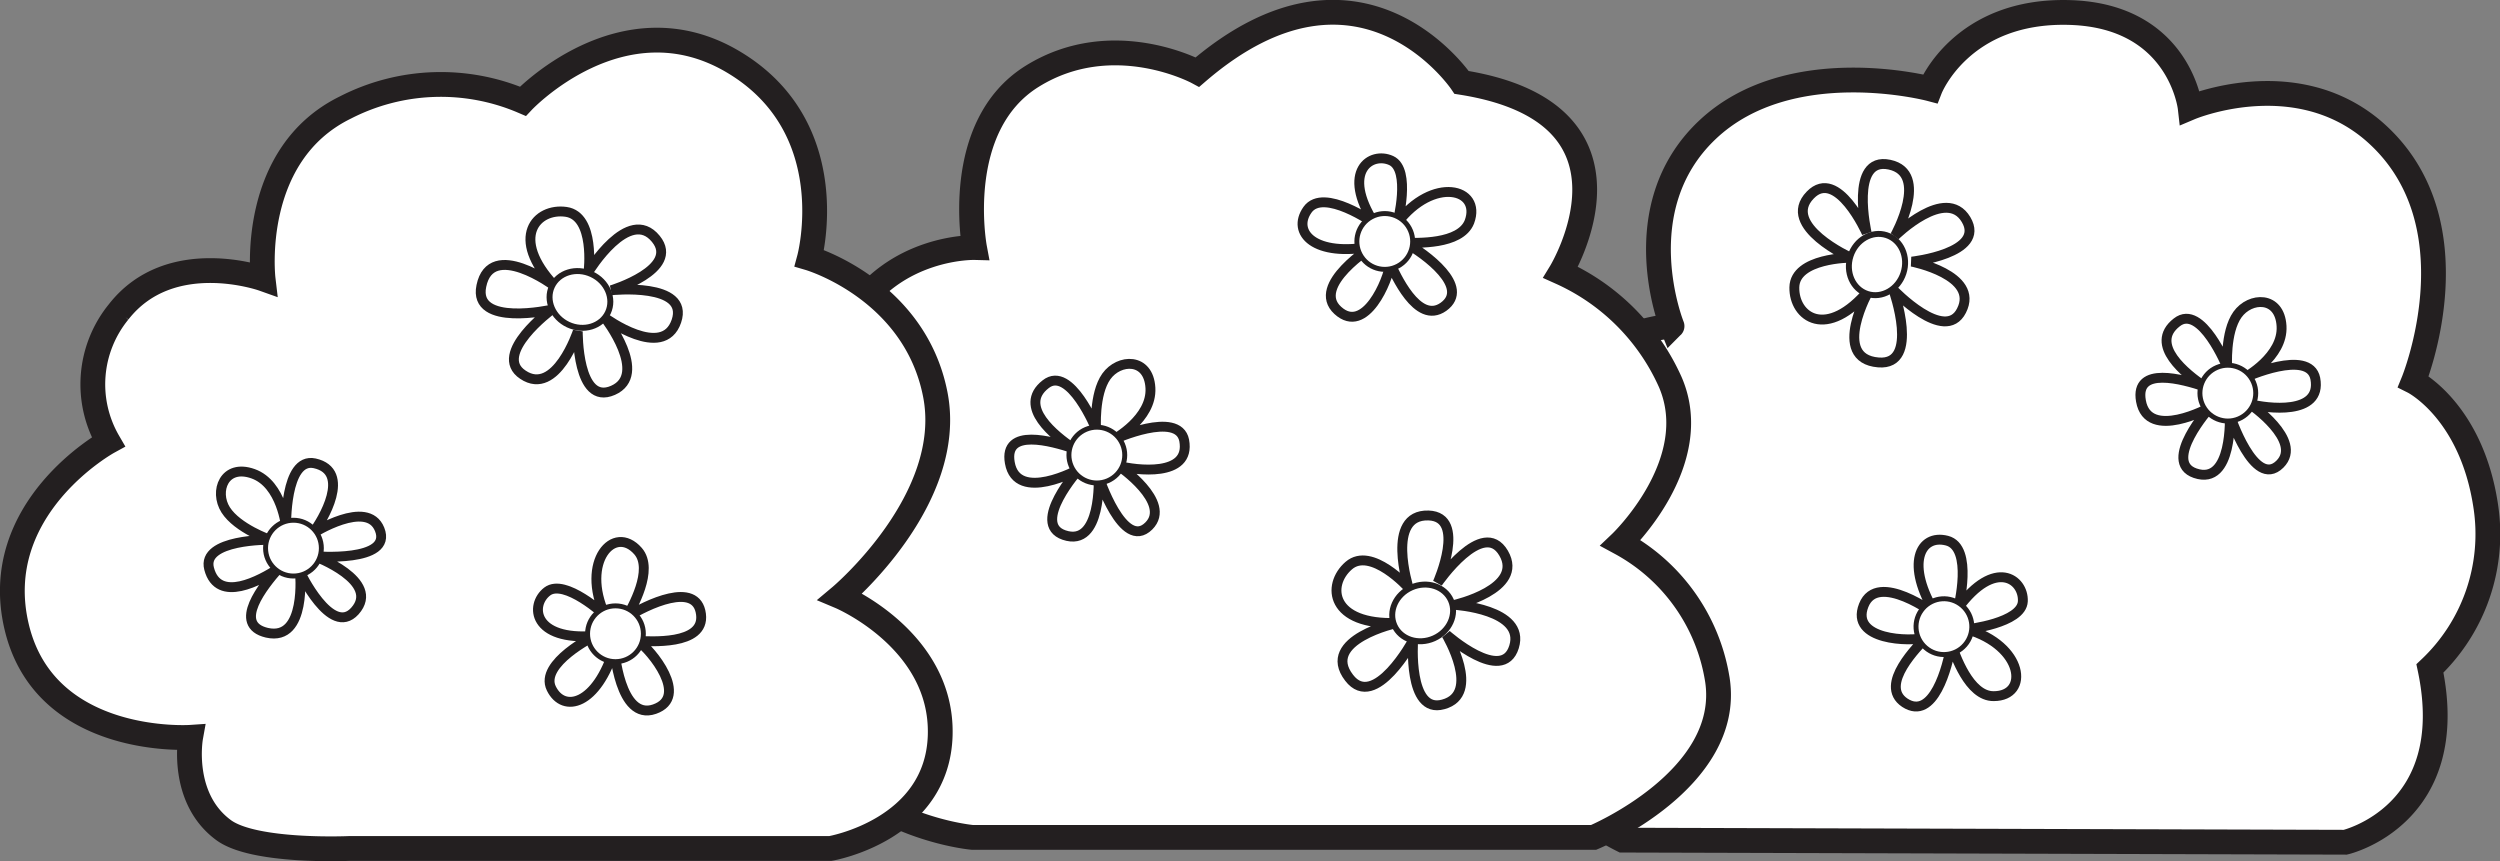 <svg xmlns="http://www.w3.org/2000/svg" viewBox="0 0 273.29 94.13"><rect x="0" y="0" width="273.29" height="94.13" fill="#808080" stroke="none"/><defs><style>.cls-1,.cls-4{fill:#fff;}.cls-1{fill-rule:evenodd;}.cls-2,.cls-3,.cls-5,.cls-6,.cls-7{fill:none;stroke:#231f20;}.cls-2,.cls-5,.cls-6,.cls-7{stroke-miterlimit:3.86;}.cls-2{stroke-width:2.71px;}.cls-3{stroke-miterlimit:3.86;stroke-width:1.08px;}.cls-5{stroke-width:0.65px;}.cls-6{stroke-width:1.08px;}.cls-7{stroke-width:0.54px;}</style></defs><title>Simple_Line_Bushes</title><g id="Page_5" data-name="Page 5"><path class="cls-1" d="M220.83,18.94s-15.34-4.06-24.37,4.51-3.84,21.43-3.84,21.43S180,45.57,176.39,58.2c-4.11,14.37,4.74,21.66,4.74,21.66s-9.7,13.31,6.09,21.21l79,.23s12.64-2.93,9.25-19a20.2,20.2,0,0,0,6.09-17.82c-1.58-10.38-7.9-13.54-7.9-13.54s7.22-17.6-4.51-27.53C260.56,16.22,249.26,21,249.26,21S248.13,11,236.18,10.6,220.83,18.94,220.83,18.94Z" transform="translate(-9.84 -9.23)"/><path class="cls-2" d="M220.83,18.94s-15.34-4.06-24.37,4.51-3.84,21.43-3.84,21.43S180,45.57,176.39,58.2c-4.11,14.37,4.74,21.66,4.74,21.66s-9.7,13.31,6.09,21.21l79,.23s12.64-2.93,9.25-19a20.2,20.2,0,0,0,6.09-17.82c-1.58-10.38-7.9-13.54-7.9-13.54s7.22-17.6-4.51-27.53C260.56,16.22,249.26,21,249.26,21S248.13,11,236.18,10.6,220.83,18.94,220.83,18.94Z" transform="translate(-9.84 -9.23)"/><path class="cls-1" d="M180.45,39s10.6-17.37-10.83-20.76c0,0-11.06-16.47-28.88-1.13,0,0-9.25-5-18.05.45s-6.32,18.73-6.32,18.73-8.8-.23-13.54,7.67,2.48,16.92,2.48,16.92-14,5.42-10.38,21.89,21.21,18,21.21,18h67.91s15.12-6.32,13.54-17.15A20.69,20.69,0,0,0,187,68.58s9.25-8.8,5.42-17.6A23.79,23.79,0,0,0,180.45,39Z" transform="translate(-9.84 -9.23)"/><path class="cls-2" d="M180.45,39s10.6-17.37-10.83-20.76c0,0-11.06-16.47-28.88-1.13,0,0-9.25-5-18.05.45s-6.32,18.73-6.32,18.73-8.8-.23-13.54,7.67,2.48,16.92,2.48,16.92-14,5.42-10.38,21.89,21.21,18,21.21,18h67.91s15.12-6.32,13.54-17.15A20.69,20.69,0,0,0,187,68.58s9.25-8.8,5.42-17.6A23.79,23.79,0,0,0,180.45,39Z" transform="translate(-9.84 -9.23)"/><path class="cls-1" d="M98.32,37.45S102.16,23.23,90,16,67,20.3,67,20.3a22.83,22.83,0,0,0-19.4.68c-10.6,5.19-9,18.73-9,18.73s-10.15-3.61-15.79,3.61a12.53,12.53,0,0,0-1.13,14.21S8.52,64.75,11.68,77.83s19,12,19,12-1.19,6.63,3.61,10.15c3.38,2.48,13.76,2,13.76,2h52.57s11.73-2,12-12.41S101.7,74.45,101.7,74.45s12.64-10.6,10.38-22.11S98.32,37.45,98.32,37.45Z" transform="translate(-9.84 -9.23)"/><path class="cls-2" d="M98.32,37.45S102.16,23.23,90,16,67,20.3,67,20.3a22.83,22.83,0,0,0-19.4.68c-10.6,5.19-9,18.73-9,18.73s-10.15-3.61-15.79,3.61a12.53,12.53,0,0,0-1.13,14.21S8.52,64.75,11.68,77.83s19,12,19,12-1.19,6.63,3.61,10.15c3.38,2.48,13.76,2,13.76,2h52.57s11.73-2,12-12.41S101.7,74.45,101.7,74.45s12.64-10.6,10.38-22.11S98.32,37.45,98.32,37.45Z" transform="translate(-9.84 -9.23)"/><path class="cls-1" d="M74.18,38.91s.75-6.06-2.46-6.52-6.24,2.79-1.26,8.1c0,0-6.94-5.17-8,0-.94,4.53,7.67,2.59,7.67,2.59S63.59,47.93,67,50.19c3.63,2.44,6-4.74,6-4.74s-.1,8.19,3.85,6.45S76,44,76,44s6.32,4.63,7.78.34-7.11-3.38-7.11-3.38,7.56-2.3,4.87-5.61C78.58,31.69,74.18,38.91,74.18,38.91Z" transform="translate(-9.84 -9.23)"/><path class="cls-3" d="M74.18,38.91s.75-6.06-2.46-6.52-6.24,2.79-1.26,8.1c0,0-6.94-5.17-8,0-.94,4.53,7.67,2.59,7.67,2.59S63.59,47.93,67,50.19c3.63,2.44,6-4.74,6-4.74s-.1,8.19,3.85,6.45S76,44,76,44s6.32,4.63,7.78.34-7.11-3.38-7.11-3.38,7.56-2.3,4.87-5.61C78.58,31.69,74.18,38.91,74.18,38.91Z" transform="translate(-9.84 -9.23)"/><ellipse class="cls-4" cx="73.23" cy="41.96" rx="3.04" ry="3.38" transform="translate(-5.58 81.37) rotate(-65)"/><ellipse class="cls-5" cx="73.23" cy="41.96" rx="3.04" ry="3.38" transform="translate(-5.58 81.37) rotate(-65)"/><path class="cls-1" d="M78.35,76.7c.56-1,3-5.19,1.24-7.22-2.62-3-6.32,1.13-3.61,7,0,0-4.4-4.06-6.32-2.59s-1.58,5.42,5.19,4.85c0,0-6.09,3-4.74,5.75s5,1.8,6.88-4.4c0,0,.56,8,4.4,6.66s-.34-6.43-1.8-7.45c1.13,0,7.33.56,6.88-2.93C86,72.66,80.5,75.35,78.35,76.7Z" transform="translate(-9.84 -9.23)"/><path class="cls-6" d="M78.35,76.7c.56-1,3-5.19,1.24-7.22-2.62-3-6.32,1.13-3.61,7,0,0-4.4-4.06-6.32-2.59s-1.58,5.42,5.19,4.85c0,0-6.09,3-4.74,5.75s5,1.8,6.88-4.4c0,0,.56,8,4.4,6.66s-.34-6.43-1.8-7.45c1.13,0,7.33.56,6.88-2.93C86,72.66,80.5,75.35,78.35,76.7Z" transform="translate(-9.84 -9.23)"/><circle class="cls-4" cx="67.28" cy="69.28" r="3.05"/><circle class="cls-7" cx="67.28" cy="69.28" r="3.05"/><path class="cls-1" d="M41.12,66.89s-.45-4.74-3.61-5.87-4.29,1.92-3,3.95,4.85,3.27,4.85,3.27-7.52-.11-6.66,3.16c1,3.84,5.64,1.24,7.56,0-1.58,1.81-5.09,6.1-1.24,7,4.4,1,3.61-6.66,3.61-6.66s3.39,7.18,6,4.29c2.93-3.27-4.4-6-4.4-6s8.58.74,7.11-2.93c-1.35-3.38-7.33.45-7.33.45,1.13-1.47,4.29-6.77.23-7.67C40.93,59.17,41.12,66.89,41.12,66.89Z" transform="translate(-9.84 -9.23)"/><path class="cls-6" d="M41.12,66.89s-.45-4.74-3.61-5.87-4.29,1.92-3,3.95,4.85,3.27,4.85,3.27-7.52-.11-6.66,3.16c1,3.84,5.64,1.24,7.56,0-1.58,1.81-5.09,6.1-1.24,7,4.4,1,3.61-6.66,3.61-6.66s3.39,7.18,6,4.29c2.93-3.27-4.4-6-4.4-6s8.58.74,7.11-2.93c-1.35-3.38-7.33.45-7.33.45,1.13-1.47,4.29-6.77.23-7.67C40.93,59.17,41.12,66.89,41.12,66.89Z" transform="translate(-9.84 -9.23)"/><circle class="cls-4" cx="32.08" cy="59.92" r="3.05"/><circle class="cls-7" cx="32.08" cy="59.92" r="3.05"/><path class="cls-1" d="M163.82,73.48s-4.08-4.55-6.54-2.42-2,6.54,5.29,6.26c0,0-8.45,1.85-5.25,6,2.81,3.68,7-4.09,7-4.09s-.62,8.1,3.29,7c4.23-1.14.35-7.62.35-7.62s6.12,5.45,7.39,1.33-6.5-4.59-6.5-4.59,7.64-1.73,5.36-5.65S167,72.94,167,72.94s3.22-7.22-1-7.36C161.26,65.43,163.82,73.48,163.82,73.48Z" transform="translate(-9.84 -9.23)"/><path class="cls-3" d="M163.82,73.48s-4.08-4.55-6.54-2.42-2,6.54,5.29,6.26c0,0-8.45,1.85-5.25,6,2.81,3.68,7-4.09,7-4.09s-.62,8.1,3.29,7c4.23-1.14.35-7.62.35-7.62s6.12,5.45,7.39,1.33-6.5-4.59-6.5-4.59,7.64-1.73,5.36-5.65S167,72.94,167,72.94s3.22-7.22-1-7.36C161.26,65.43,163.82,73.48,163.82,73.48Z" transform="translate(-9.84 -9.23)"/><ellipse class="cls-4" cx="165.36" cy="76.23" rx="3.38" ry="3.04" transform="translate(-26.55 64.62) rotate(-24)"/><ellipse class="cls-5" cx="165.36" cy="76.23" rx="3.38" ry="3.04" transform="translate(-26.55 64.62) rotate(-24)"/><path class="cls-1" d="M163.47,35.77c1.16,0,6,.25,7-2.29,1.37-3.7-4-5-7.87.1,0,0,1.52-5.79-.68-6.8s-5.52,1.15-1.85,6.86c0,0-5.55-3.95-7.3-1.48s.74,5.23,7.12,4c0,0-6.81,4.26-3.81,7s5.52-3.32,5.73-5.09c.53,1,2.94,6.74,5.82,4.7C170.63,40.62,165.67,37,163.47,35.77Z" transform="translate(-9.84 -9.23)"/><path class="cls-6" d="M163.47,35.77c1.16,0,6,.25,7-2.29,1.37-3.7-4-5-7.87.1,0,0,1.52-5.79-.68-6.8s-5.52,1.15-1.85,6.86c0,0-5.55-3.95-7.3-1.48s.74,5.23,7.12,4c0,0-6.81,4.26-3.81,7s5.52-3.32,5.73-5.09c.53,1,2.94,6.74,5.82,4.7C170.63,40.62,165.67,37,163.47,35.77Z" transform="translate(-9.84 -9.23)"/><circle class="cls-4" cx="161.21" cy="35.63" r="3.05" transform="translate(-7.69 70.62) rotate(-28)"/><circle class="cls-7" cx="161.21" cy="35.63" r="3.05" transform="translate(-7.69 70.62) rotate(-28)"/><path class="cls-1" d="M131.6,57.26s4.19-2.27,4-5.62-3.44-3.2-4.82-1.26-1.12,5.74-1.12,5.74-2.84-7-5.51-4.89c-3.13,2.43,1.06,5.68,3,7-2.28-.75-7.61-2.3-6.92,1.59.78,4.45,7.54.72,7.54.72s-5.28,5.92-1.61,7.18c4.16,1.42,3.78-6.39,3.78-6.39s2.67,8.19,5.48,5.4c2.59-2.57-3.28-6.57-3.28-6.57,1.79.47,7.91,1.3,7.15-2.79C138.63,54.07,131.6,57.26,131.6,57.26Z" transform="translate(-9.84 -9.23)"/><path class="cls-6" d="M131.6,57.26s4.19-2.27,4-5.62-3.44-3.2-4.82-1.26-1.12,5.74-1.12,5.74-2.84-7-5.51-4.89c-3.13,2.43,1.06,5.68,3,7-2.28-.75-7.61-2.3-6.92,1.59.78,4.45,7.54.72,7.54.72s-5.28,5.92-1.61,7.18c4.16,1.42,3.78-6.39,3.78-6.39s2.67,8.19,5.48,5.4c2.59-2.57-3.28-6.57-3.28-6.57,1.79.47,7.91,1.3,7.15-2.79C138.63,54.07,131.6,57.26,131.6,57.26Z" transform="translate(-9.84 -9.23)"/><circle class="cls-4" cx="129.74" cy="58.98" r="3.05" transform="translate(-22.57 46.15) rotate(-23)"/><circle class="cls-7" cx="129.74" cy="58.98" r="3.05" transform="translate(-22.57 46.15) rotate(-23)"/><path class="cls-1" d="M212.16,37.4s-6.11,0-6.17,3.24,3.53,5.85,8.19.26c0,0-4.28,7.52,1,7.95,4.61.38,1.64-7.93,1.64-7.93s5.61,5.89,7.44,2.27c2-3.9-5.43-5.36-5.43-5.36s8.14-.9,5.93-4.6S217,35,217,35s3.82-6.83-.61-7.77-2.49,7.47-2.49,7.47-3.21-7.22-6.17-4.15C204.45,33.92,212.16,37.4,212.16,37.4Z" transform="translate(-9.84 -9.23)"/><path class="cls-3" d="M212.16,37.4s-6.11,0-6.17,3.24,3.53,5.85,8.19.26c0,0-4.28,7.52,1,7.95,4.61.38,1.64-7.93,1.64-7.93s5.61,5.89,7.44,2.27c2-3.9-5.43-5.36-5.43-5.36s8.14-.9,5.93-4.6S217,35,217,35s3.82-6.83-.61-7.77-2.49,7.47-2.49,7.47-3.21-7.22-6.17-4.15C204.45,33.92,212.16,37.4,212.16,37.4Z" transform="translate(-9.84 -9.23)"/><ellipse class="cls-4" cx="215.01" cy="38.14" rx="3.38" ry="3.04" transform="translate(102.47 221.62) rotate(-72)"/><ellipse class="cls-5" cx="215.01" cy="38.14" rx="3.38" ry="3.04" transform="translate(102.47 221.62) rotate(-72)"/><path class="cls-1" d="M223.15,79.66c.4,1.09,1.92,5.7,4.63,5.67,3.95,0,3.29-5.51-2.91-7.31,0,0,6-.66,6.1-3.07s-3.05-4.74-7.07.73c0,0,1.7-6.6-1.23-7.35s-4.62,2.56-1.19,8.08c0,0-6.41-4.83-7.91-1s5.08,4,6.8,3.52c-.74.85-5.24,5.16-2.3,7.12C221.18,88.08,222.76,82.16,223.15,79.66Z" transform="translate(-9.84 -9.23)"/><path class="cls-6" d="M223.15,79.66c.4,1.09,1.92,5.7,4.63,5.67,3.95,0,3.29-5.51-2.91-7.31,0,0,6-.66,6.1-3.07s-3.05-4.74-7.07.73c0,0,1.7-6.6-1.23-7.35s-4.62,2.56-1.19,8.08c0,0-6.41-4.83-7.91-1s5.08,4,6.8,3.52c-.74.85-5.24,5.16-2.3,7.12C221.18,88.08,222.76,82.16,223.15,79.66Z" transform="translate(-9.84 -9.23)"/><circle class="cls-4" cx="222.34" cy="77.73" r="3.05" transform="translate(7.97 185.31) rotate(-49)"/><circle class="cls-7" cx="222.34" cy="77.73" r="3.05" transform="translate(7.97 185.31) rotate(-49)"/><path class="cls-1" d="M255.25,50.49s4.19-2.27,4-5.61-3.44-3.2-4.82-1.26-1.12,5.74-1.12,5.74-2.83-7-5.51-4.89c-3.13,2.43,1.06,5.68,3,7-2.28-.75-7.61-2.3-6.92,1.59.78,4.45,7.54.72,7.54.72s-5.28,5.92-1.61,7.18c4.16,1.42,3.78-6.39,3.78-6.39s2.67,8.19,5.48,5.4c2.59-2.57-3.28-6.57-3.28-6.57,1.79.47,7.91,1.3,7.15-2.79C262.27,47.3,255.25,50.49,255.25,50.49Z" transform="translate(-9.84 -9.23)"/><path class="cls-6" d="M255.25,50.49s4.19-2.27,4-5.61-3.44-3.2-4.82-1.26-1.12,5.74-1.12,5.74-2.83-7-5.51-4.89c-3.13,2.43,1.06,5.68,3,7-2.28-.75-7.61-2.3-6.92,1.59.78,4.45,7.54.72,7.54.72s-5.28,5.92-1.61,7.18c4.16,1.42,3.78-6.39,3.78-6.39s2.67,8.19,5.48,5.4c2.59-2.57-3.28-6.57-3.28-6.57,1.79.47,7.91,1.3,7.15-2.79C262.27,47.3,255.25,50.49,255.25,50.49Z" transform="translate(-9.84 -9.23)"/><circle class="cls-4" cx="253.38" cy="52.21" r="3.05" transform="translate(-10.1 93.92) rotate(-23)"/><circle class="cls-7" cx="253.38" cy="52.21" r="3.05" transform="translate(-10.1 93.92) rotate(-23)"/></g></svg>